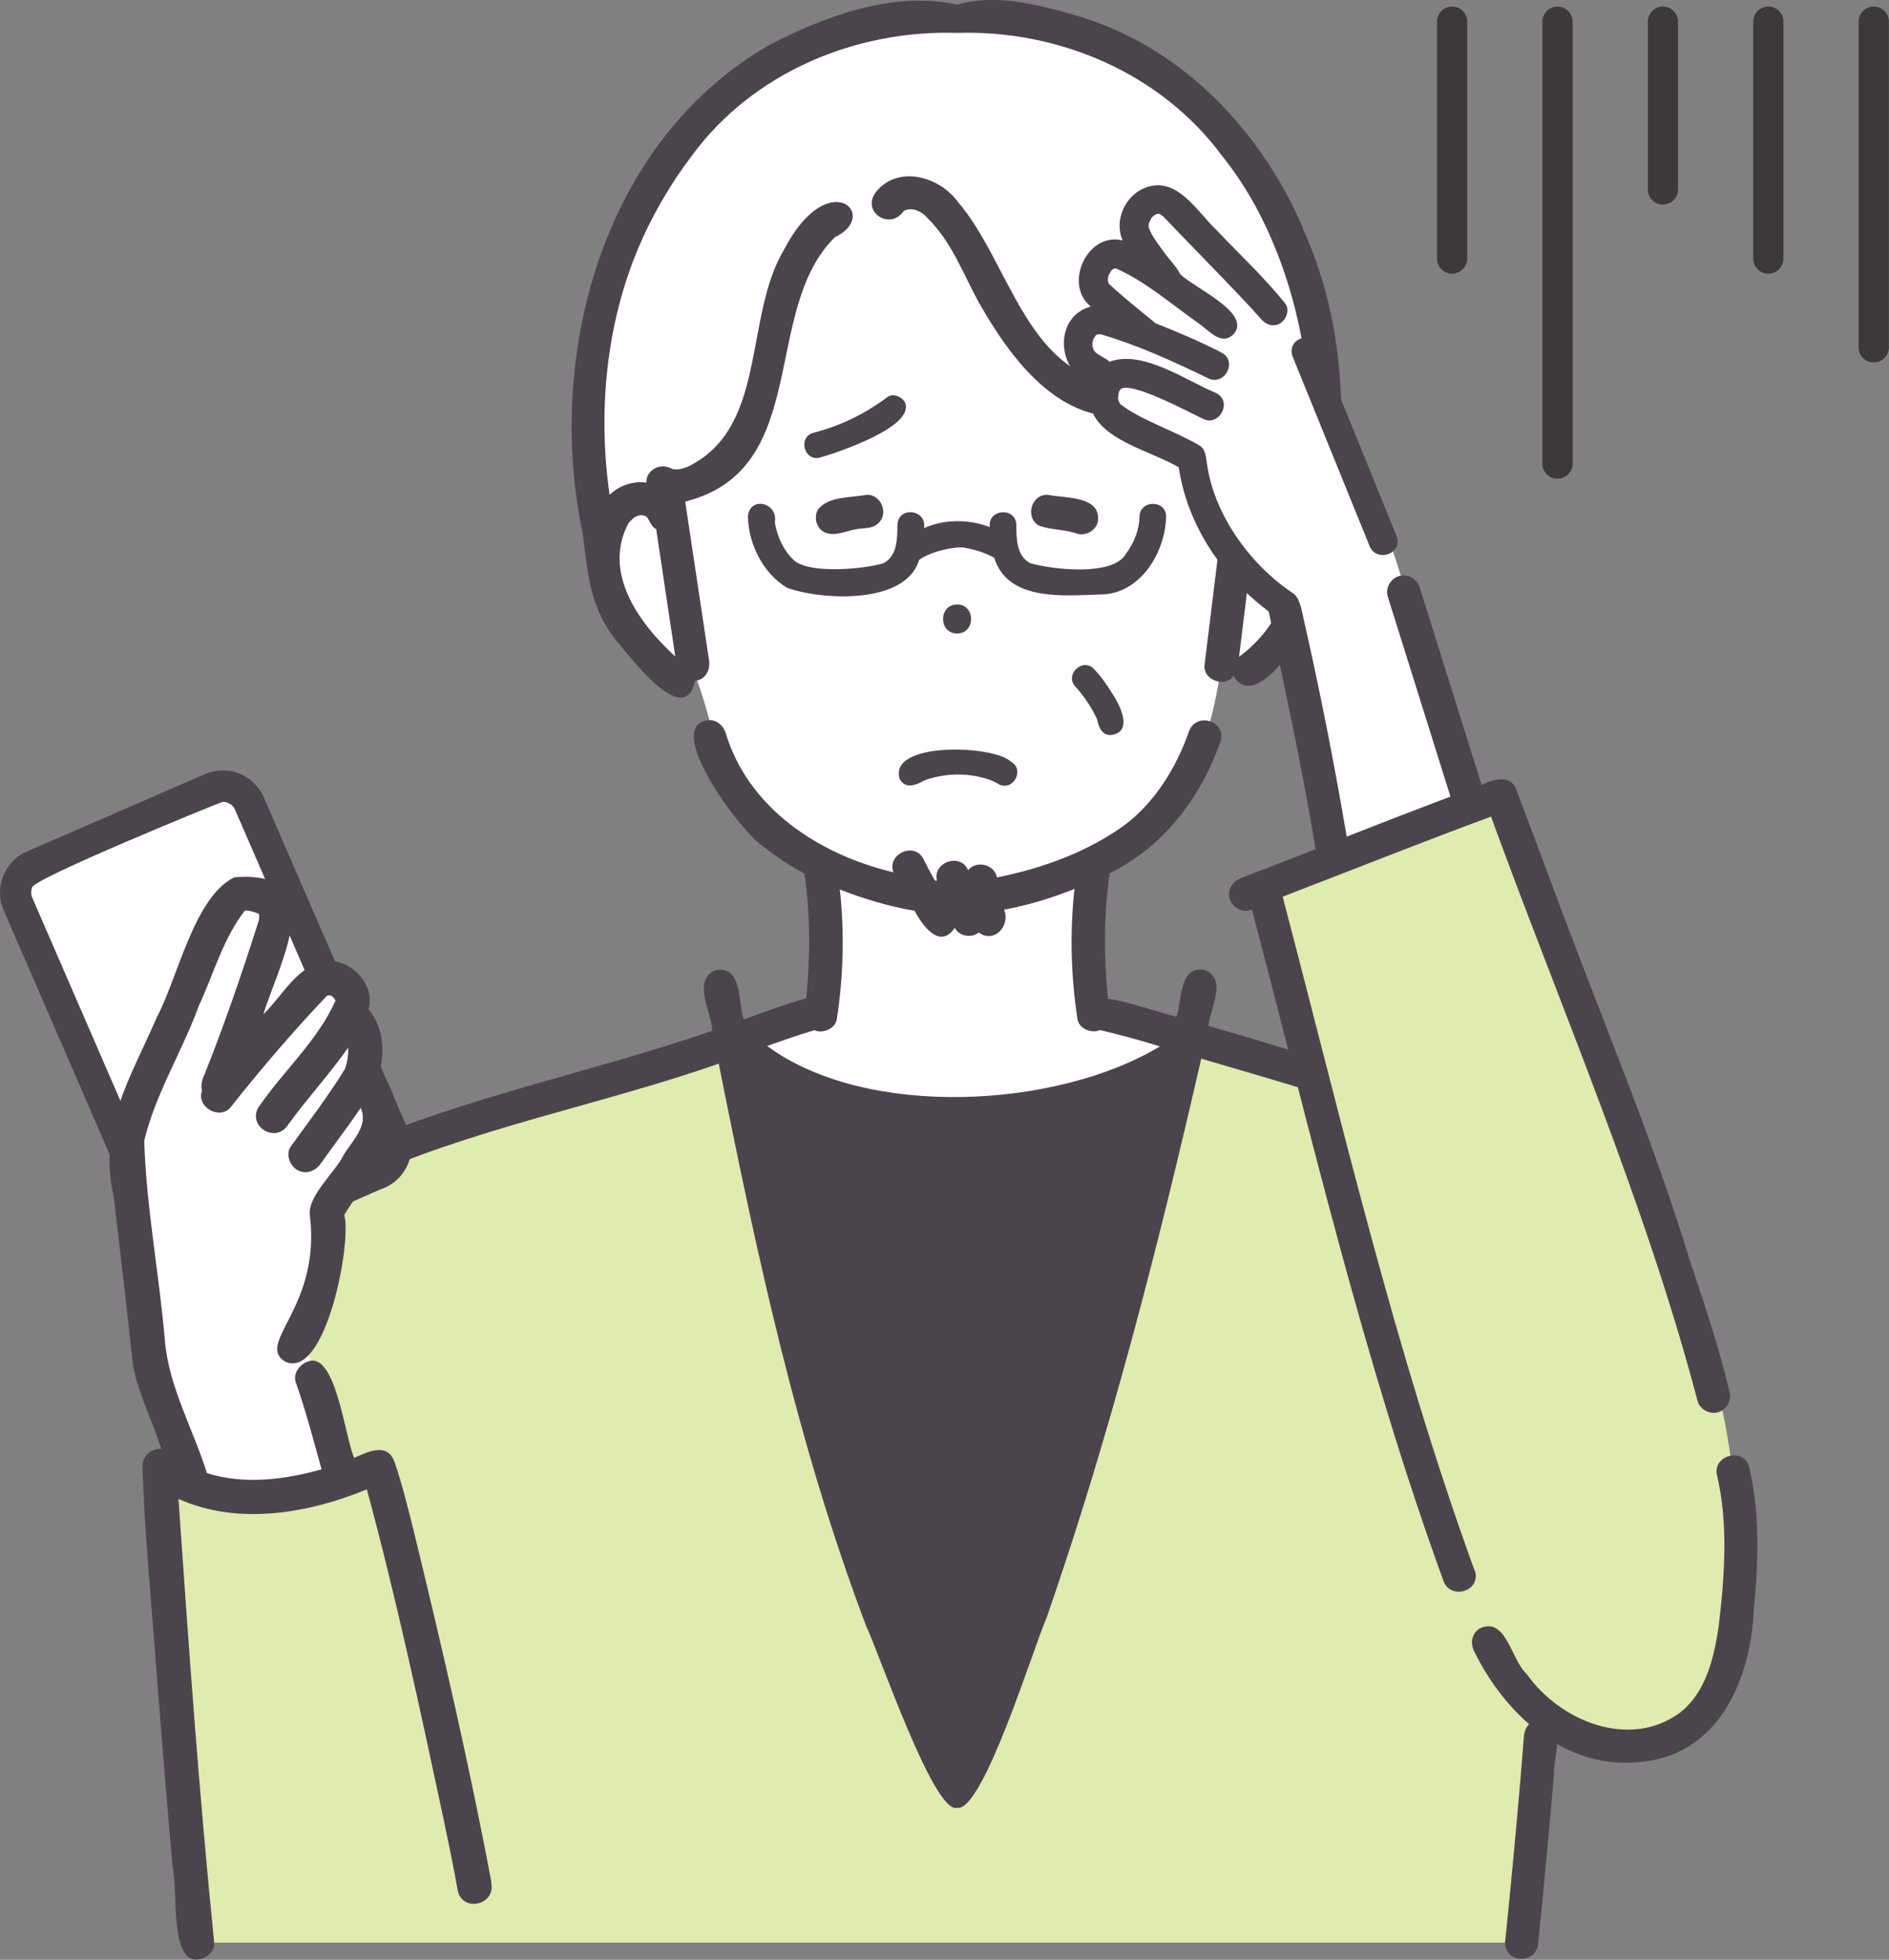 <?xml version="1.0" encoding="UTF-8"?><svg id="b" xmlns="http://www.w3.org/2000/svg" width="169.88" height="176.18" viewBox="0 0 169.88 176.18"><rect x="0" y="0" width="169.88" height="176.18" fill="#808080" stroke="none"/><g id="c"><g id="d"><path d="M59.62,38.81l.47,6.01c-7.27-3.93-8.76,11.34,2.24,15.38,3.29,8.49.64,9.76,11.05,17.73l.42,12.46-7.5,3.25c7.63,8.78,32.72,7.82,40.45.43l-8.41-3.36-.23-13.05c8.06-4.6,10.4-8.94,11.73-17.84,8.24,1.77,12.77-19.94,2.23-15.58C116.23,6.51,59.74,1.05,59.62,38.81Z" fill="#fff"/><path d="M65.7,93.32s9.83,51.73,20.02,67.14c0,0,16-30.38,21.03-66.38,0,0-17.21,13.8-41.05-.76Z" fill="#4c444d"/><path d="M65.7,93.32l-35.55,12.49s-16.63,17.49-15.74,26.86c.97,10.23,3.35,41.97,3.35,41.97h119.08l1.87-19.41c22.57,9.14,17.78-20.93,16.09-28.96-2.76-7.85-15.04-46.41-19.83-54.76-2.8-.23-17.6,6.66-21.22,8.14-.87.36,5.97,17.78,4.06,17.37-7.32-1.57-10.87-3.7-10.87-3.7,0,0-10.55,49.25-21.2,67.14,0,0-13.06-24.23-20.02-67.14Z" fill="#e0ebaf"/><path d="M86.14,1.5c-17.26.32-37.39,12.45-32.56,44.57l6.52-1.24-.1-1.26c11.88.39,8.11-24.2,16.43-23.99,0,0,3.31-2.72,6.15-1.5,3.5,1.49,10.1,19.71,18.98,17.69,0,0,5.53,4.88,10.32,6.01l-.19,3.06,7.57-.59C120.54,30.31,113.83.23,86.14,1.5Z" fill="#fff"/><path d="M86.07,54.34c-1.68,0-1.68,2.61,0,2.61s1.68-2.61,0-2.61Z" fill="#4c444d"/><path d="M80.92,70.06c.53.91,1.52.5,2.23.09,1.51-.56,3.32-.66,4.85-.33.62.13,1.23.33,1.77.65,1.28.76,2.45-1.24,1.16-1.99-1.62-1.54-11.13-1.82-10.01,1.57Z" fill="#4c444d"/><path d="M118.31,95.11c-3.2-1-6.41-1.95-9.63-2.88.13-1.57,1.75-4.22-.35-5.03-2.33-.42-2.01,2.73-2.52,4.2-2.06-.53-4.08-1.27-6.17-1.63-.38-3.74-.38-7.55.15-11.27,4.88-2.38,8.21-6.83,9.99-11.88.51-1.87-2.31-2.66-2.88-.79-1.14,3.21-3.02,6.26-5.74,8.33-3.38,2.44-7.41,3.9-11.5,4.72-.23-1.17-1.84-1.58-2.6-.65-.66-1.61-3.22-.73-2.8.95-.06,0-.12-.01-.18-.02-.37-.64-.72-1.3-1.05-1.97-.83-1.55-3.3-.39-2.68,1.23-6.69-1.6-13.06-5.73-15.11-12.59-.28-.76-1.01-1.27-1.84-1.04-3.57.95,3.41,10.17,5.15,11.23,1.17.96,2.45,1.79,3.8,2.51.53,3.72.53,7.5.15,11.23-1.91.49-3.76,1.23-5.62,1.89-.53-1.52-.08-4.85-2.51-4.44-2.19.9-.36,3.76-.32,5.46-10.84,3.73-22.22,5.95-32.76,10.54-6.24,3.62-7.77,14.62-9.55,21.16-.5,1.85,2.38,2.67,2.88.79,1.66-6.43,2.66-13.98,7.31-18.9,10.43-4.82,21.9-6.86,32.71-10.64,3.41,17.1,7.07,34.25,13.27,50.59,1.13,2.35,6.09,16.9,8.16,16.31,2.34.41,6.89-14.5,8.03-17.02,5.72-16.46,10.04-33.36,13.93-50.33,3.17.93,6.33,1.85,9.49,2.81,1.85.53,2.66-2.37.79-2.88ZM73.06,92.68c.06-.02.11-.04.17-.07.73.35,1.88-.11,2.02-.97.6-3.82.7-7.8.28-11.67,2.2.85,4.41,1.51,6.72,1.91.7,1.32,2.28,3.52,3.61,1.53.39.76,1.5.95,2.16.42,1.39,1.03,2.87-.61,2.28-2.05,2.17-.4,4.29-1.05,6.33-1.87-.43,3.89-.32,7.88.27,11.72.14.86,1.29,1.32,2.02.97,1.8.43,3.61.91,5.39,1.47-9.25,5.58-26.37,6.56-35.32-.04,0,0,0,0,0,0,.01,0,.02.02.03.02,0,0-.02-.01-.03-.02,1.35-.48,2.7-.95,4.06-1.36ZM97.77,123.69c-2.96,10.47-6.17,20.9-10.35,30.96-.38.91-.91,2.11-1.37,3.09-9.19-19.15-13.98-40.06-18.12-60.8,9.89,6.59,26.13,5.69,36.5.53-2.03,8.79-4.23,17.54-6.67,26.22Z" fill="#4c444d"/><path d="M100.03,62.35c-.48-.78-1.02-1.56-1.66-2.22-1.04-1.06-2.68.57-1.63,1.63.78.86,1.44,1.86,1.93,2.92.12.66.43,1.44,1.24,1.4,2.04-.27.82-2.67.13-3.72Z" fill="#4c444d"/><path d="M117.19,20.53c-3.74-8.72-10.8-16.2-20.03-19.02-3.5-1.03-7.49-2.14-11.09-1.09-5.69-1.27-11.8,1-16.84,3.6-14.92,8.52-20.21,27.74-16.85,43.84.56,3.99.6,6.91,3.42,10.18,1.24,1.46,5.78,7.41,6.72,3.16.95-.1,1.39-1.01,1.24-1.87-.71-4.75-1.42-9.49-2.14-14.24,11.42-2.85,6.77-17.21,13.47-23.77,4.13-1.95-.59-6.56-4.58,1.12-3.66,6.12-1.44,16.08-8.71,19.54-.46.17-.98.32-1.46.13-.96-.52-2.25.13-2.21,1.28-1.19-.18-2.45.26-3.31,1.09-1.06-7.39-.34-15.27,2.6-22.22,1.17-2.78,2.86-5.72,4.76-8.21,0,0,0,0,0,0,5.51-7.55,14.81-11.38,23.87-11.09,9.08-.3,18.35,3.57,23.88,11.09,5.97,7.37,8.95,19.34,7.49,29.44-.4-.4-.91-.76-1.48-.95.62-3.81-6.13.52-11.2-6.45,1.05-1.04-.1-2.88-1.5-2.44-1.19-1.48-1.51-6.31-3.83-5.77-2.59.89.43,4.89.91,6.59-8.05-1.02-9.6-11-14.15-16.29-1.64-2.28-5.33-3.38-7.35-.98-1.46,1.78,1.19,3.61,2.46,1.76.75-.38,1.6.03,2.11.62,2.2,2.17,3.18,4.94,4.62,7.58,2.87,5.07,7.36,11.24,13.96,10.17,1.99,2.91,4.95,5.05,8.39,5.91-.68,5.53-1.36,11.05-2.04,16.58-.13,1.33,1.9,2.03,2.61.94,2.22,3.84,7.9-5.77,7.94-8,2.29-10.67,2.95-22.07-1.72-32.24ZM66.32,37.41s.03-.07,0,0h0ZM56.56,46.99c.13-.15.27-.29.42-.42.57-.42,1.04-.22,1.2-.09.26.37.39.88.83,1.08.57,3.82,1.15,7.64,1.72,11.46-3.31-3.02-6.59-7.59-4.18-12.04ZM82.17,18.84c.16,0,.08,0,0,0h0ZM113.53,45.91s0,0,0,0c.05-.14.02-.04,0,0ZM116.26,50.48c-.29,3.39-2.07,6.56-4.83,8.56.49-3.96.97-7.92,1.46-11.88.56-.3.47-.96.75-1.43.2-.27.57-.56,1.05-.47-.09,0-.05,0,.02.02.25.03.35.1.51.2.69.62.85,1.66,1.01,2.55.09.76.11,1.66.05,2.45Z" fill="#4c444d"/><path d="M79.5,50.63s-.03.01-.05.03c.02,0,.03-.02.05-.03Z" fill="#4c444d"/><path d="M71.52,50.47c-1.02-.87-1.62-2.22-1.84-3.49.34-1.8-2.26-2.44-2.42-.53.07,2.48,1.35,5.09,3.52,6.39,3.15,1.14,10.69,1.52,11.87-2.5,1.11-.83,3.56-1.29,4.2-1.08.87.16,1.77.44,2.56.88,1.22,3.94,6.27,3.41,9.57,3.3,3.54-.01,5.82-3.75,5.89-6.99.02-1.54-2.37-1.54-2.39,0-.04,1.24-.48,2.31-1.23,3.35-1.21,2.07-6.75,1.37-8.6.83-1.24-.66-1.24-2.19-1.25-3.43-.03-1.66-2.6-1.46-2.39.18-1.9-.71-4.06-.73-5.92.1.31-1.69-2.33-2.01-2.38-.29-.03,1.26,0,2.75-1.23,3.43.03-.01-.08.04-.1.05.02-.01.04-.02.05-.03-1.8.53-6.4.94-7.92-.18ZM78.04,50.98c.17-.03.06,0,0,0h0Z" fill="#4c444d"/><path d="M81.36,36.12c-.31-.48-1.06-.8-1.57-.41-2.09,1.55-4.2,2.56-6.64,3.2-1.43.38-.83,2.62.61,2.22,1.61-.46,8.68-2.82,7.6-5Z" fill="#4c444d"/><path d="M77.94,44.48c-1.43.29-3.38.09-4.37,1.31-.41.68-.17,1.66.54,2.04,1.08.53,2.25-.29,3.38-.31.54-.07,1.11-.07,1.51-.49.94-.87.23-2.61-1.06-2.55Z" fill="#4c444d"/><path d="M93.45,47.26c1.09.39,2.32.32,3.43.72.76.22,1.65-.27,1.84-1.04.41-2.39-2.96-2.14-4.52-2.46-1.47-.05-2.05,2.07-.75,2.78Z" fill="#4c444d"/><path d="M138.54,154.58c-.86,0-1.43.69-1.49,1.49-.38,4.94-.84,9.87-1.32,14.81-.12,1.25-.25,2.5-.38,3.75,0,1.94,2.93,1.95,2.98,0,.52-4.99.98-9.99,1.41-14.99-.09-1.64,1.29-4.79-1.2-5.06Z" fill="#4c444d"/><rect x="7.16" y="72.81" width="22.69" height="37.73" rx="2.61" ry="2.61" transform="translate(-34.97 14.95) rotate(-23.46)" fill="#fff"/><path d="M16.96,114.08c-1.56.01-3.07-.97-3.68-2.42,0,0-12.95-29.83-12.95-29.83-.9-1.96.09-4.46,2.08-5.28,0,0,16.03-6.96,16.03-6.96,2.03-.88,4.39.05,5.28,2.08l12.95,29.83c.88,2.03-.05,4.39-2.08,5.28-.71.19-17.31,7.85-17.63,7.29ZM20.04,72.08c-.27.05-17.43,7.06-17.15,7.72-.12.3-.11.63.02.92l12.95,29.83c.13.29.36.52.66.64.3.12.63.11.92-.02l16.03-6.96c.61-.26.89-.97.62-1.58l-12.95-29.83c-.2-.45-.64-.72-1.1-.72Z" fill="#4c444d"/><path d="M24.87,81.51s-3.92-1.44-4.03-1.2-9.39,22.01-9.39,22.01l2.22,21,3.67,10.3s9.1,1.91,13.34-.92l-3.2-11.85s3.25-7.5,2.57-11.82l4.77-8.25-2.18-4.54s-.02-9.1-3.61-8.8l-8.24,8.42,4.07-14.35Z" fill="#fff"/><path d="M18.36,96.69c-.07.16-.07.17-.06.14.02-.05.04-.09.06-.14Z" fill="#4c444d"/><path d="M44.2,169.24c-2-10.61-4.44-21.14-7-31.63-.52-2.06-1.02-4.14-1.71-6.16-.64-1.82-2.37-.95-3.64-.39-.82-1.77-1.64-9.63-4.16-8.66-.74.24-1.38,1.09-1.08,1.9.9,2.55,1.58,5.18,2.31,7.79-3.32.93-6.97,1.4-10.31.34-1.26-4.03-3.45-7.75-3.79-12.01-.51-5.95-1.67-11.92-1.85-17.87,1.02-4.26,3.42-8.02,4.91-12.13,1.33-2.85,2.19-6.07,4.15-8.57.43.01.85.13,1.24.3.08.28.04.38-.03.7-1.48,4.66-3.07,9.3-4.89,13.84,0-.02.01-.03.02-.05-.22.45-.33.97-.2,1.43-.55,1.4,1.55,2.66,2.55,1.49,2.74-3.45,5.61-6.81,8.64-10,.34-.25.68.1.81.4-1.6,3.59-4.7,6.33-6.93,9.59-1.01,1.74,1.6,3.28,2.67,1.56,1.69-2.34,3.73-4.54,5.4-6.93.02.66-.06,1.27-.3,1.93-1.38,2.27-3.22,4.69-4.85,6.94-.49.68-.12,1.72.56,2.12.78.45,1.63.13,2.12-.56,1.19-1.68,2.44-3.31,3.6-5.01.72,1.6-.76,2.94-1.53,4.21-.78,1.61-3.31,3.75-3.04,5.48.99,8.28-4.92,11.43-2.24,13.11,3.64,1.74,6.03-10.73,5.33-13.18,1.51-2.55,3.79-4.78,4.66-7.64.2-1.72-.13-4.01-1.53-5.11.56-1.92.38-4.17-.95-5.72.67-2.29-1.7-4.69-4-4.34-2.49.53-3.75,3.12-5.46,4.78,1.43-4.64,6.22-13.05-2.62-12.32-3.62,1.79-5.06,9.03-6.96,12.58-2.34,5.43-5.31,9.91-3.88,16.08.59,5.07,1.2,10.14,1.74,15.21.48,2.61,1.76,4.98,2.54,7.51-.86-.08-1.71.64-1.68,1.54.14,5.2.63,10.4,1.03,15.57.52,6.83,1.07,13.66,1.67,20.48.49,1.85-.27,8.49,2.19,8.32.76-.03,1.65-.69,1.55-1.55-1.35-13.26-2.29-26.56-3.21-39.86,5.39,2.41,11.69,1.3,16.94-.86,2.64,9.75,4.76,19.63,6.87,29.5.46,2.21.93,4.43,1.32,6.65.53,1.93,3.47,1.15,2.98-.82ZM30.06,90.32s.04-.08,0,0h0ZM29.37,89.56c-.11.11-.07.05,0,0h0ZM23.3,82.17s0,0,0,0c0,0,0,0,0,0,.06.04.06.06,0,0ZM22.11,81.79c.09-.12.05-.03,0,0h0ZM12.92,102.76s0,.07,0,.06c0-.02,0-.04,0-.06Z" fill="#4c444d"/><path d="M117.73,32.26l-2.5-4.6-10.7-10.15s-3.18.88-2.96,4.12c0,0-4.72,2.02-2.69,6.28,0,0-4.35,2.78.35,5.96,0,0-1.19,2.29.66,3.45,1.85,1.16,6.67,3.5,6.67,3.5,0,0,2.19,9.27,8.26,13.07l4.89,22.85,12.84-4.34-7.66-24.07-7.15-16.06Z" fill="#fff"/><path d="M99.66,25.46s0-.01,0-.01c0,0,0,0,0,0,0,0,0,0,0,0Z" fill="#4c444d"/><path d="M123.12,48.97c.51,1.61,2.97.95,2.51-.69-2.3-5.67-4.61-11.34-6.91-17.01-.51-1.61-2.97-.95-2.51.69,2.3,5.67,4.61,11.34,6.91,17.01Z" fill="#4c444d"/><path d="M132.61,141.18c-7.18-19.75-11.92-40.27-17.26-60.57,6.25-2.4,12.46-4.88,18.74-7.2,6.36,17.44,13.82,34.53,18.57,52.51.19.78,1.08,1.25,1.84,1.04.8-.22,1.23-1.05,1.04-1.84-.93-3.9-2.19-7.7-3.47-11.49-3.29-10.86-7.72-21.3-11.68-31.91-1.32-3.54-2.64-7.08-3.98-10.61-.44-1.51-2.09-1.1-3.17-.55-1.85-5.91-3.71-11.83-5.56-17.74-.24-.77-1.04-1.26-1.84-1.04-.76.21-1.28,1.06-1.04,1.84,1.88,6,3.76,11.99,5.64,17.99-3.12,1.18-6.23,2.38-9.33,3.6-1.17-6.91-2.54-13.79-4.11-20.63-.17-.47-.29-.98-.76-1.28-3.96-2.65-7.1-7.19-7.7-11.65-.11-.6-.09-1.28-.72-1.63-2.19-1.29-5.26-2.27-7.07-3.69-.05-.07-.09-.15-.13-.23,0,0-.05-.2-.07-.25,0-.2.04-.5.1-.69.04-.04.27-.34.11-.16.91-.79,6.13,2.05,7.35,2.61,1.45.85,2.78-1.42,1.32-2.25-2.78-1.14-6.64-3.95-9.65-2.84-.42-.44-1.19-.57-1.47-1.14.02.01-.04-.17-.07-.27,0-.02,0-.19,0-.29,0,0,.04-.19.07-.29.02-.04.19-.36.29-.43-.03.03.06-.02.14-.05,0,.02.41.02.25,0,3.34.98,6.5,2.43,9.59,3.92,1.45.84,2.78-1.41,1.32-2.25-1.93-1.01-3.96-1.85-5.98-2.66-1.42-1.18-2.88-2.31-4.22-3.57,0,.01,0,.03.01.07,0-.01,0-.03,0-.05,0,0,0,0,0,0,0,0,0-.02,0-.03,0,0,0,0,0,0,0,0,0,0,0,0-.13-.29-.07-.57.03-.85-.07.2.18-.24.14-.23.13-.15.24-.27.46-.28,2.75,1.21,5.15,3.35,7.64,5.08.83.62,1.89,1.87,2.93.87,1.78-1.92-3.6-4.22-4.78-5.44-.34-.68-.92-1.23-1.37-1.85-.45-.66-1.18-1.5-1.45-2.33-.01-.12-.01-.4.06-.54-.07.21.24-.4.12-.23.23-.32.47-.45.75-.47-.11.03-.09.03.06.03.01.01.03.02.05.04-.15-.11.3.21.26.17,2.65,2.8,6.81,6.97,8.73,9.15.43.56,1.12.85,1.78.47.55-.32.9-1.22.47-1.78-1.89-2.35-4.1-4.41-6.18-6.6-1.77-1.67-3.55-4.91-6.42-3.81-1.82.69-2.83,2.98-2.02,4.74-3.15-.82-5.37,3.91-2.88,5.94-3.39.92-3.06,5.89.07,6.98-1.29,4.64,4.87,5.7,7.84,7.47.81,5.28,3.89,9.78,8.1,12.97,1.47,7.1,3.05,14.2,4.21,21.36-2.23.87-4.46,1.74-6.69,2.59-.75.29-1.27,1.01-1.04,1.84.22.8,1.22,1.39,2.01.98,5.3,20.2,10.05,40.62,17.19,60.28.57,1.85,3.39,1.09,2.88-.79ZM103.25,20.1c.01-.06.02-.1,0,0h0ZM99.59,25.24c-.05-.17,0-.07,0,0h0Z" fill="#4c444d"/><path d="M157.31,131.9c-.49-1.86-3.39-1.07-2.88.79,1.01,4.38.66,9.07.13,13.53-.42,2.83-1.15,5.95-3.5,7.76-4.53,3.32-10.79.73-13.75-3.48-1.4-1.21-1.83-5.2-4.21-4.12-.74.43-.89,1.31-.54,2.04,2.71,5.57,8.03,10.59,14.65,10,7.31-.44,10.27-7.4,10.52-13.86.42-4.22.54-8.5-.42-12.66ZM149.52,154.86c-.11.05-.05.02,0,0h0Z" fill="#4c444d"/></g><path d="M168.51,32.59c-.75,0-1.36-.61-1.36-1.36V1.95c0-.75.61-1.36,1.36-1.36s1.36.61,1.36,1.36v29.27c0,.75-.61,1.36-1.36,1.36Z" fill="#3d3939"/><path d="M159.03,24.61c-.75,0-1.36-.61-1.36-1.36V1.95c0-.75.61-1.36,1.36-1.36s1.36.61,1.36,1.36v21.29c0,.75-.61,1.36-1.36,1.36Z" fill="#3d3939"/><path d="M140.07,43.04c-.75,0-1.36-.61-1.36-1.36V1.95c0-.75.61-1.36,1.36-1.36s1.36.61,1.36,1.36v39.72c0,.75-.61,1.36-1.36,1.36Z" fill="#3d3939"/><path d="M130.59,24.61c-.75,0-1.36-.61-1.36-1.36V1.95c0-.75.61-1.36,1.36-1.36s1.36.61,1.36,1.36v21.29c0,.75-.61,1.36-1.36,1.36Z" fill="#3d3939"/><path d="M149.55,18.4c-.75,0-1.36-.61-1.36-1.36V1.95c0-.75.61-1.36,1.36-1.36s1.36.61,1.36,1.36v15.08c0,.75-.61,1.36-1.36,1.36Z" fill="#3d3939"/></g></svg>